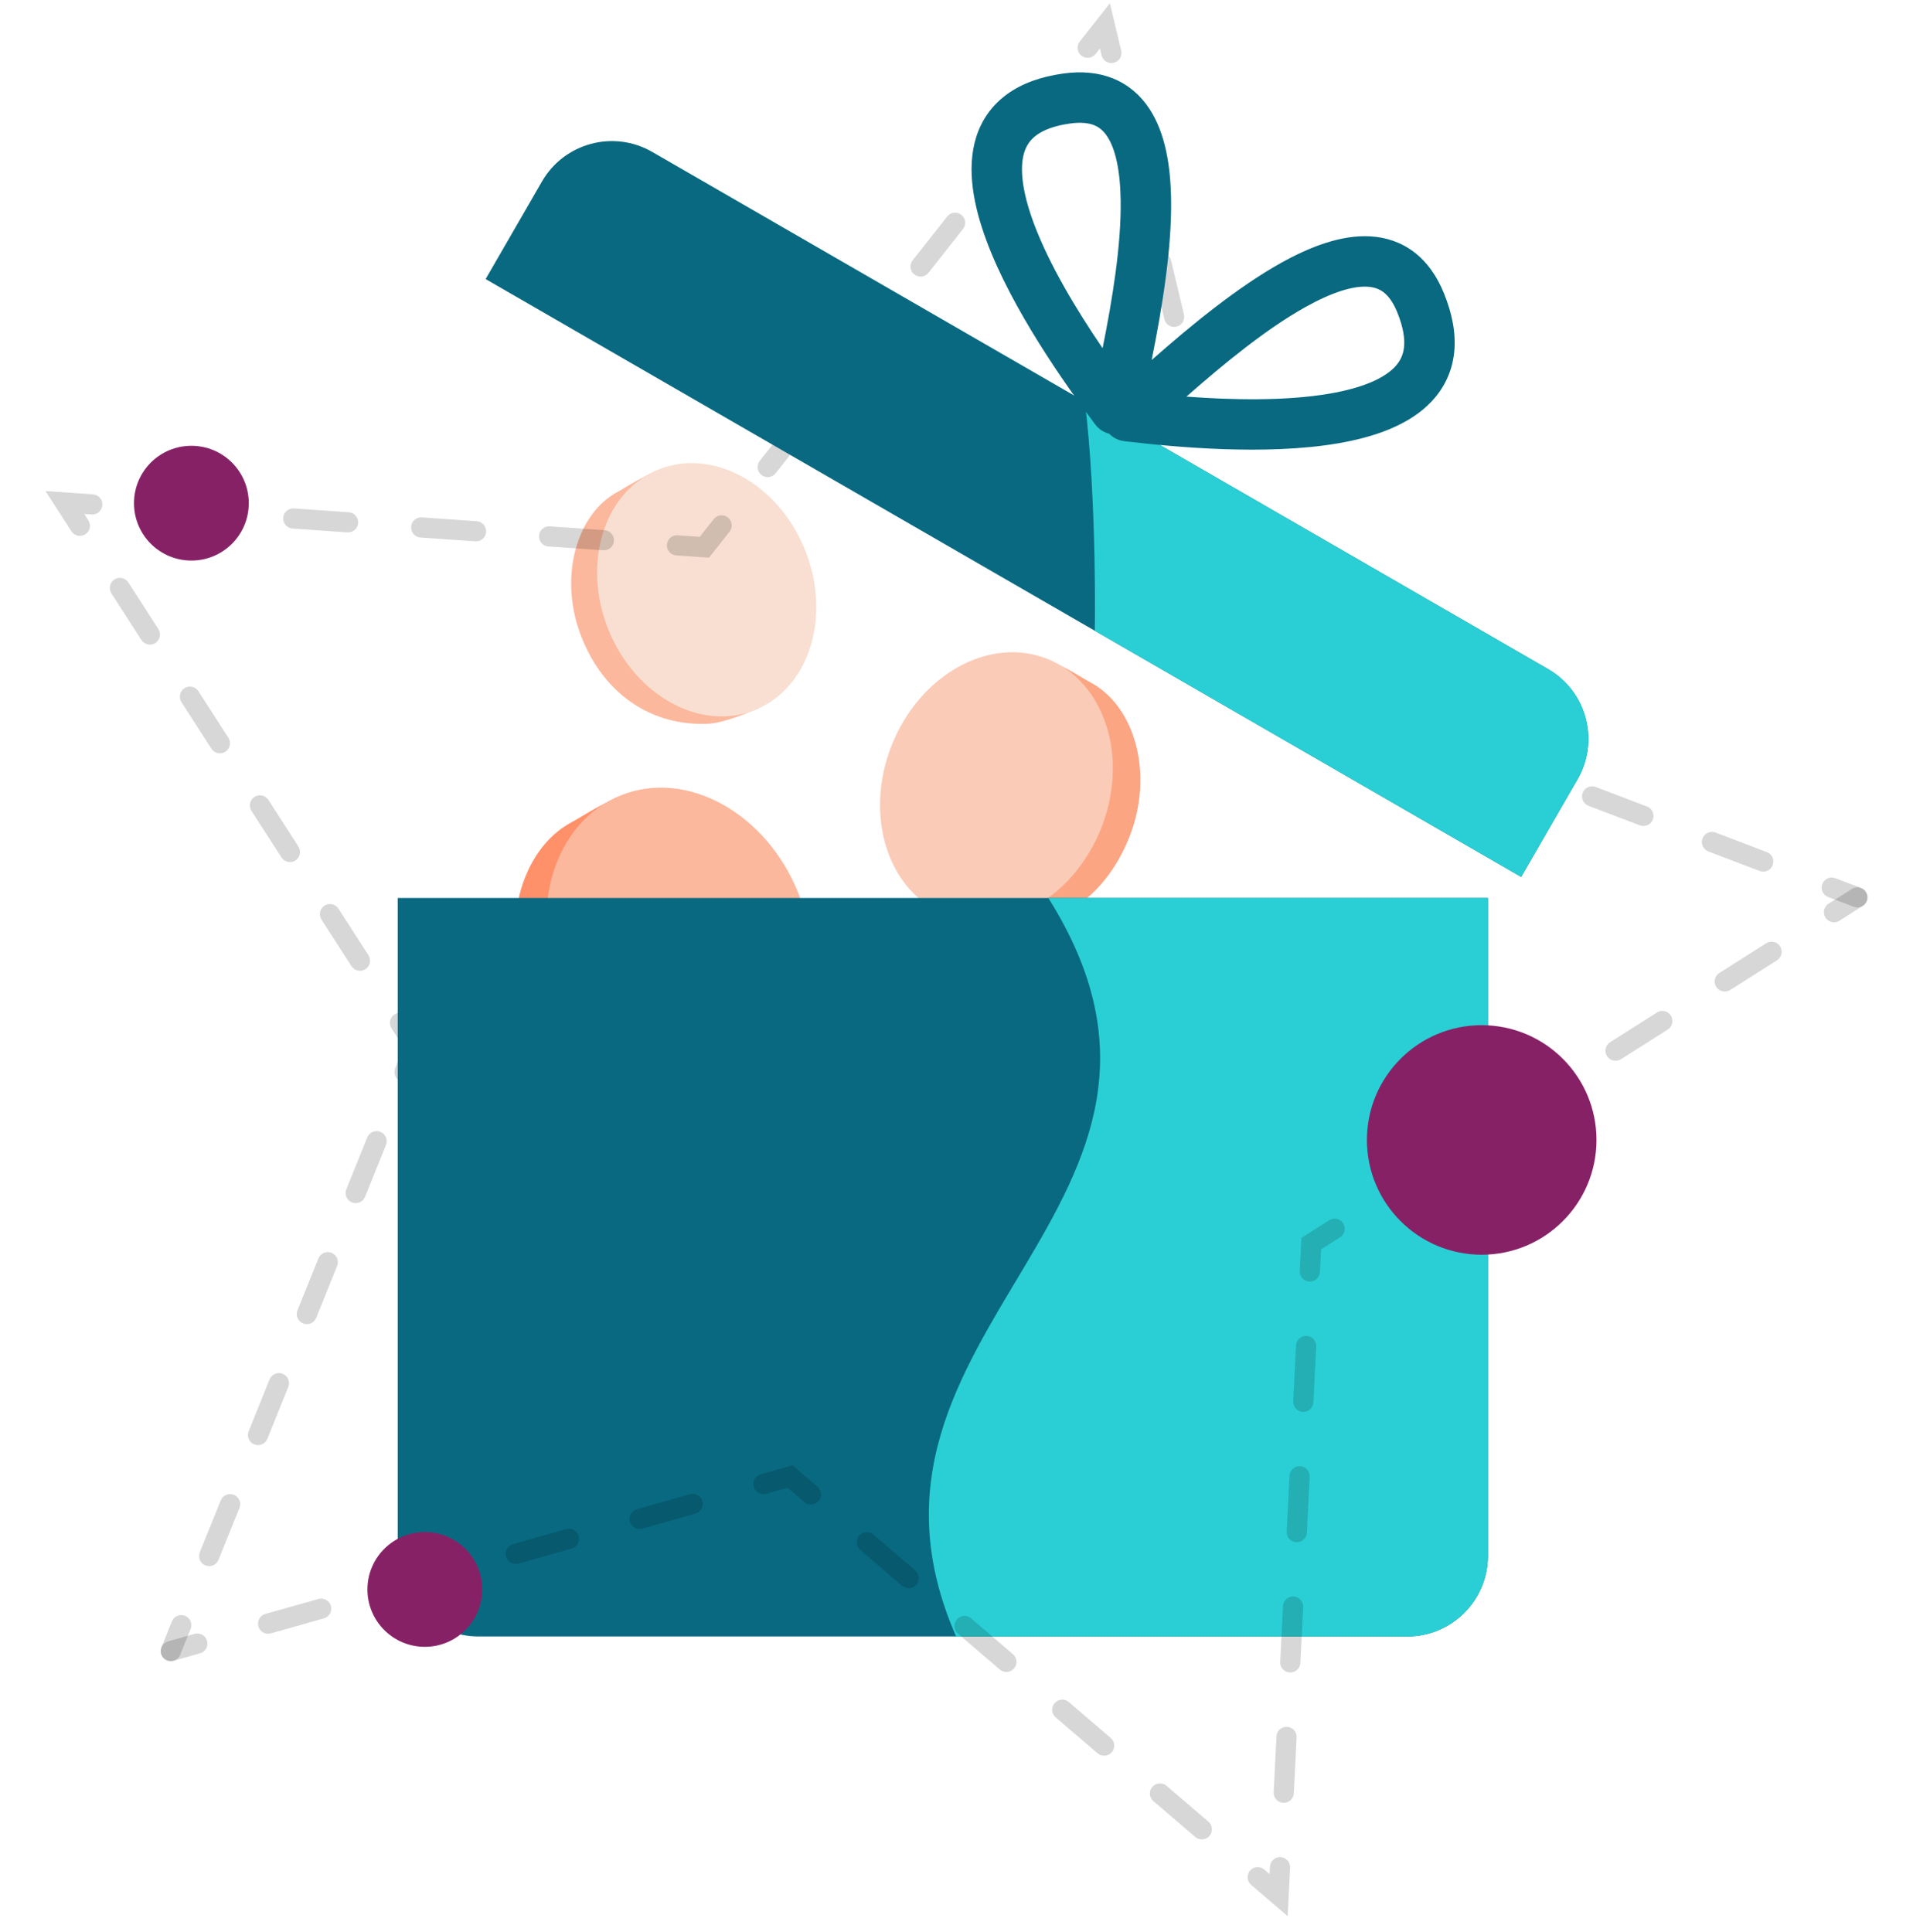 <svg width="100" height="101" viewBox="0 0 100 101" fill="none" xmlns="http://www.w3.org/2000/svg">
<path d="M57.022 35.687C59.353 36.939 60.331 40.502 59.035 43.764C57.739 47.026 55.065 48.694 52.04 48.57C51.124 48.533 49.712 47.912 49.229 47.72C47.839 46.099 48.799 43.06 49.952 40.157C51.199 37.018 51.419 34.025 54.409 34.38C55.418 34.664 56.388 35.346 57.022 35.687Z" fill="#FCA583"/>
<path d="M54.743 34.444C57.766 35.645 59.027 39.611 57.561 43.303C56.094 46.996 52.455 49.016 49.432 47.815C46.41 46.614 45.148 42.648 46.615 38.956C48.081 35.264 51.721 33.243 54.743 34.444Z" fill="#FACBB7"/>
<path d="M29.868 42.991C27.207 44.42 26.092 48.487 27.57 52.21C29.049 55.933 32.102 57.836 35.555 57.695C36.599 57.653 38.212 56.944 38.762 56.725C40.349 54.875 39.253 51.406 37.937 48.093C36.514 44.51 36.263 41.094 32.85 41.5C31.699 41.823 30.592 42.602 29.868 42.991Z" fill="#FE9169"/>
<path d="M32.468 41.572C29.018 42.942 27.578 47.469 29.252 51.683C30.926 55.897 35.08 58.203 38.529 56.833C41.979 55.462 43.419 50.935 41.745 46.721C40.071 42.507 35.918 40.201 32.468 41.572Z" fill="#FBB89D"/>
<path d="M32.296 25.707C30.101 26.886 29.18 30.241 30.401 33.313C31.62 36.384 34.139 37.954 36.988 37.838C37.849 37.803 39.18 37.218 39.634 37.038C40.943 35.511 40.039 32.65 38.953 29.916C37.779 26.96 37.572 24.141 34.757 24.476C33.806 24.743 32.893 25.386 32.296 25.707Z" fill="#FBB89D"/>
<path d="M34.441 24.536C31.595 25.666 30.407 29.401 31.788 32.878C33.169 36.355 36.596 38.257 39.442 37.126C42.288 35.996 43.476 32.261 42.095 28.784C40.714 25.307 37.288 23.405 34.441 24.536Z" fill="#F8DFD1"/>
<path fill-rule="evenodd" clip-rule="evenodd" d="M58.019 0.172L58.609 2.648C58.677 2.931 58.502 3.215 58.219 3.283C57.936 3.35 57.651 3.176 57.584 2.892L57.498 2.533L57.27 2.823C57.089 3.052 56.758 3.091 56.529 2.91C56.301 2.73 56.261 2.399 56.442 2.17L58.019 0.172ZM50.254 11.232C50.483 11.412 50.522 11.744 50.341 11.972L48.536 14.26C48.356 14.489 48.024 14.528 47.796 14.347C47.567 14.167 47.528 13.835 47.708 13.607L49.514 11.319C49.694 11.09 50.025 11.051 50.254 11.232ZM60.579 13.216C60.862 13.149 61.147 13.324 61.214 13.607L61.891 16.442C61.958 16.725 61.784 17.009 61.5 17.077C61.217 17.144 60.933 16.97 60.865 16.686L60.188 13.852C60.121 13.569 60.296 13.284 60.579 13.216ZM46.474 16.375C46.703 16.556 46.742 16.887 46.562 17.116L44.756 19.404C44.576 19.632 44.245 19.672 44.016 19.491C43.787 19.311 43.748 18.979 43.929 18.751L45.734 16.463C45.914 16.234 46.246 16.195 46.474 16.375ZM42.262 21.714C42.491 21.894 42.53 22.226 42.349 22.454L40.544 24.742C40.364 24.971 40.032 25.01 39.804 24.829C39.575 24.649 39.536 24.318 39.717 24.089L41.522 21.801C41.702 21.573 42.034 21.534 42.262 21.714ZM2.378 25.67L4.861 25.844C5.151 25.864 5.37 26.116 5.35 26.407C5.33 26.697 5.078 26.916 4.787 26.896L4.405 26.869L4.619 27.202C4.777 27.447 4.706 27.773 4.461 27.931C4.216 28.089 3.89 28.018 3.733 27.773L2.378 25.67ZM8.119 26.601C8.139 26.31 8.391 26.091 8.681 26.112L11.547 26.312C11.837 26.332 12.056 26.584 12.036 26.875C12.016 27.165 11.764 27.384 11.473 27.364L8.608 27.163C8.317 27.143 8.098 26.891 8.119 26.601ZM63.737 26.445C64.02 26.377 64.305 26.552 64.372 26.835L65.049 29.67C65.116 29.953 64.942 30.238 64.658 30.305C64.375 30.373 64.091 30.198 64.023 29.915L63.346 27.08C63.279 26.797 63.454 26.512 63.737 26.445ZM14.805 27.069C14.825 26.778 15.077 26.559 15.367 26.58L18.233 26.78C18.523 26.801 18.742 27.052 18.722 27.343C18.701 27.634 18.45 27.852 18.159 27.832L15.294 27.631C15.003 27.611 14.784 27.359 14.805 27.069ZM38.05 27.052C38.279 27.233 38.318 27.564 38.137 27.793L37.062 29.155L35.351 29.036C35.061 29.015 34.842 28.763 34.862 28.473C34.883 28.183 35.135 27.963 35.425 27.984L36.58 28.065L37.309 27.14C37.49 26.911 37.821 26.872 38.05 27.052ZM21.491 27.537C21.511 27.246 21.763 27.027 22.053 27.048L24.919 27.248C25.209 27.269 25.428 27.521 25.408 27.811C25.387 28.102 25.135 28.32 24.845 28.3L21.98 28.1C21.689 28.079 21.47 27.827 21.491 27.537ZM28.176 28.005C28.197 27.714 28.449 27.495 28.739 27.516L31.604 27.716C31.895 27.737 32.114 27.989 32.093 28.279C32.073 28.57 31.821 28.789 31.531 28.768L28.665 28.568C28.375 28.547 28.156 28.295 28.176 28.005ZM5.982 30.293C6.227 30.135 6.553 30.206 6.711 30.45L8.279 32.886C8.437 33.131 8.366 33.457 8.122 33.615C7.877 33.773 7.551 33.702 7.393 33.457L5.824 31.021C5.667 30.776 5.737 30.45 5.982 30.293ZM65.316 33.059C65.599 32.991 65.883 33.166 65.951 33.449L66.225 34.596L67.306 35.007C67.579 35.111 67.715 35.416 67.612 35.688C67.508 35.96 67.203 36.096 66.931 35.993L65.329 35.383L64.925 33.694C64.858 33.411 65.033 33.127 65.316 33.059ZM9.642 35.977C9.887 35.819 10.213 35.889 10.371 36.134L11.94 38.57C12.097 38.815 12.027 39.141 11.782 39.299C11.537 39.457 11.211 39.386 11.053 39.141L9.485 36.705C9.327 36.46 9.398 36.134 9.642 35.977ZM70.205 36.675C70.309 36.403 70.614 36.267 70.886 36.37L73.57 37.392C73.842 37.496 73.979 37.8 73.875 38.072C73.772 38.345 73.467 38.481 73.195 38.378L70.51 37.355C70.238 37.252 70.102 36.947 70.205 36.675ZM76.469 39.06C76.573 38.788 76.877 38.651 77.149 38.755L79.834 39.777C80.106 39.88 80.242 40.185 80.139 40.457C80.035 40.729 79.731 40.866 79.459 40.762L76.774 39.74C76.502 39.637 76.365 39.332 76.469 39.06ZM82.733 41.445C82.836 41.173 83.141 41.036 83.413 41.14L86.097 42.162C86.369 42.265 86.506 42.57 86.402 42.842C86.299 43.114 85.994 43.251 85.722 43.147L83.038 42.125C82.766 42.021 82.629 41.717 82.733 41.445ZM13.303 41.66C13.547 41.503 13.874 41.574 14.031 41.818L15.6 44.254C15.758 44.499 15.687 44.825 15.442 44.983C15.197 45.141 14.871 45.07 14.714 44.825L13.145 42.389C12.987 42.144 13.058 41.818 13.303 41.66ZM88.996 43.83C89.1 43.557 89.404 43.421 89.677 43.524L92.361 44.546C92.633 44.65 92.77 44.955 92.666 45.227C92.562 45.499 92.258 45.635 91.986 45.532L89.301 44.51C89.029 44.406 88.893 44.102 88.996 43.83ZM95.26 46.214C95.363 45.942 95.668 45.806 95.94 45.909L97.282 46.42C97.554 46.524 97.691 46.828 97.587 47.1C97.484 47.373 97.179 47.509 96.907 47.406L95.565 46.895C95.293 46.791 95.156 46.486 95.26 46.214ZM16.963 47.345C17.208 47.187 17.534 47.258 17.692 47.502L19.261 49.938C19.418 50.183 19.348 50.509 19.103 50.667C18.858 50.825 18.532 50.754 18.374 50.509L16.805 48.073C16.648 47.828 16.718 47.502 16.963 47.345ZM20.623 53.029C20.868 52.871 21.195 52.942 21.352 53.186L22.284 54.634L21.635 56.242C21.526 56.513 21.219 56.643 20.949 56.534C20.679 56.425 20.548 56.118 20.657 55.848L21.102 54.746L20.466 53.757C20.308 53.513 20.379 53.186 20.623 53.029ZM19.885 59.17C20.155 59.279 20.285 59.587 20.176 59.857L19.082 62.567C18.973 62.837 18.666 62.968 18.396 62.859C18.126 62.75 17.995 62.443 18.104 62.173L19.198 59.462C19.307 59.192 19.615 59.062 19.885 59.17ZM17.331 65.495C17.602 65.604 17.732 65.912 17.623 66.182L16.529 68.892C16.42 69.162 16.113 69.293 15.843 69.184C15.573 69.075 15.442 68.768 15.551 68.498L16.645 65.787C16.754 65.517 17.061 65.386 17.331 65.495ZM14.778 71.82C15.048 71.929 15.179 72.237 15.07 72.507L13.976 75.217C13.867 75.487 13.559 75.618 13.29 75.509C13.02 75.4 12.889 75.093 12.998 74.823L14.092 72.112C14.201 71.842 14.508 71.711 14.778 71.82ZM12.225 78.145C12.495 78.254 12.626 78.561 12.517 78.831L11.423 81.542C11.314 81.812 11.007 81.943 10.736 81.834C10.466 81.725 10.336 81.417 10.445 81.147L11.539 78.437C11.648 78.167 11.955 78.036 12.225 78.145ZM9.672 84.47C9.942 84.579 10.073 84.886 9.964 85.156L9.417 86.512C9.308 86.782 9 86.912 8.73 86.803C8.46 86.694 8.33 86.387 8.439 86.117L8.986 84.762C9.095 84.492 9.402 84.361 9.672 84.47Z" fill="black" fill-opacity="0.16"/>
<path d="M77.78 46.943V81.332C77.78 83.662 75.892 85.55 73.562 85.55H25.007C22.678 85.55 20.79 83.662 20.79 81.332V46.943H77.78Z" fill="#086981"/>
<path d="M77.779 46.943V81.332C77.779 83.662 75.9 85.55 73.57 85.55H49.98C42.92 69.464 64.911 63.029 54.8 46.943C60.775 46.943 66.623 46.943 77.779 46.943Z" fill="#29CFD4"/>
<path fill-rule="evenodd" clip-rule="evenodd" d="M97.539 46.631C97.695 46.877 97.622 47.202 97.376 47.358L96.153 48.134C95.907 48.29 95.581 48.217 95.425 47.971C95.269 47.725 95.342 47.399 95.588 47.243L96.812 46.468C97.058 46.312 97.383 46.385 97.539 46.631ZM93.053 49.475C93.209 49.721 93.136 50.047 92.89 50.202L90.443 51.754C90.197 51.91 89.871 51.837 89.715 51.591C89.559 51.345 89.632 51.019 89.878 50.863L92.326 49.312C92.571 49.156 92.897 49.229 93.053 49.475ZM87.343 53.094C87.499 53.34 87.426 53.666 87.18 53.822L84.733 55.373C84.487 55.529 84.161 55.456 84.005 55.21C83.849 54.965 83.922 54.639 84.168 54.483L86.615 52.931C86.861 52.776 87.187 52.849 87.343 53.094ZM81.633 56.714C81.789 56.96 81.716 57.286 81.47 57.442L79.023 58.993C78.777 59.149 78.451 59.076 78.295 58.83C78.139 58.584 78.212 58.258 78.458 58.102L80.906 56.551C81.151 56.395 81.477 56.468 81.633 56.714ZM75.923 60.334C76.079 60.58 76.006 60.906 75.76 61.062L73.313 62.613C73.067 62.769 72.741 62.696 72.585 62.45C72.43 62.204 72.502 61.878 72.748 61.722L75.195 60.171C75.442 60.015 75.767 60.088 75.923 60.334ZM70.213 63.954C70.369 64.2 70.296 64.525 70.05 64.681L69.057 65.311L68.998 66.498C68.983 66.788 68.736 67.013 68.445 66.998C68.154 66.983 67.93 66.736 67.945 66.445L68.031 64.713L69.486 63.791C69.731 63.635 70.057 63.708 70.213 63.954ZM68.303 69.838C68.594 69.852 68.817 70.1 68.803 70.39L68.657 73.31C68.642 73.601 68.395 73.825 68.104 73.81C67.813 73.796 67.589 73.548 67.604 73.257L67.75 70.338C67.764 70.047 68.012 69.823 68.303 69.838ZM41.428 76.603L42.737 77.725C42.958 77.914 42.984 78.247 42.794 78.468C42.605 78.689 42.272 78.715 42.051 78.526L41.17 77.771L40.055 78.086C39.775 78.165 39.483 78.002 39.404 77.722C39.325 77.441 39.489 77.15 39.769 77.071L41.428 76.603ZM67.962 76.65C68.252 76.664 68.476 76.912 68.462 77.203L68.316 80.122C68.301 80.413 68.053 80.637 67.763 80.622C67.472 80.608 67.248 80.36 67.263 80.069L67.409 77.15C67.423 76.859 67.671 76.635 67.962 76.65ZM36.72 78.478C36.799 78.759 36.636 79.05 36.355 79.129L33.581 79.911C33.3 79.99 33.009 79.827 32.93 79.547C32.851 79.267 33.014 78.975 33.294 78.897L36.069 78.114C36.349 78.035 36.641 78.198 36.72 78.478ZM30.245 80.304C30.324 80.584 30.161 80.875 29.881 80.954L27.106 81.737C26.826 81.816 26.535 81.653 26.456 81.372C26.377 81.092 26.54 80.801 26.82 80.722L29.595 79.94C29.875 79.861 30.166 80.024 30.245 80.304ZM44.912 80.283C45.102 80.062 45.435 80.037 45.656 80.226L47.845 82.102C48.066 82.291 48.092 82.624 47.902 82.845C47.713 83.067 47.38 83.092 47.159 82.903L44.969 81.027C44.748 80.837 44.723 80.504 44.912 80.283ZM23.771 82.129C23.85 82.41 23.687 82.701 23.407 82.78L20.632 83.562C20.352 83.641 20.06 83.478 19.981 83.198C19.902 82.918 20.065 82.626 20.346 82.547L23.12 81.765C23.401 81.686 23.692 81.849 23.771 82.129ZM67.621 83.462C67.911 83.476 68.135 83.724 68.121 84.015L67.975 86.934C67.96 87.225 67.713 87.449 67.422 87.434C67.131 87.42 66.907 87.172 66.921 86.882L67.068 83.962C67.082 83.671 67.33 83.447 67.621 83.462ZM17.296 83.955C17.375 84.235 17.212 84.526 16.932 84.605L14.157 85.388C13.877 85.467 13.586 85.303 13.507 85.023C13.428 84.743 13.591 84.452 13.871 84.373L16.646 83.591C16.926 83.511 17.217 83.675 17.296 83.955ZM50.02 84.66C50.21 84.439 50.542 84.414 50.764 84.603L52.953 86.479C53.174 86.668 53.2 87.001 53.01 87.222C52.821 87.444 52.488 87.469 52.267 87.28L50.078 85.404C49.856 85.214 49.831 84.882 50.02 84.66ZM10.822 85.78C10.901 86.061 10.738 86.352 10.458 86.431L9.07 86.822C8.79 86.901 8.499 86.738 8.42 86.457C8.341 86.177 8.504 85.886 8.784 85.807L10.171 85.416C10.452 85.337 10.743 85.5 10.822 85.78ZM55.128 89.037C55.318 88.816 55.651 88.791 55.872 88.98L58.061 90.856C58.282 91.046 58.307 91.378 58.118 91.6C57.928 91.821 57.596 91.846 57.375 91.657L55.185 89.781C54.964 89.591 54.939 89.259 55.128 89.037ZM67.279 90.274C67.57 90.289 67.794 90.536 67.78 90.827L67.633 93.746C67.619 94.037 67.371 94.261 67.081 94.247C66.79 94.232 66.566 93.985 66.58 93.694L66.727 90.774C66.741 90.484 66.989 90.26 67.279 90.274ZM60.236 93.415C60.426 93.193 60.758 93.168 60.98 93.357L63.169 95.233C63.39 95.423 63.415 95.755 63.226 95.977C63.036 96.198 62.704 96.223 62.483 96.034L60.293 94.158C60.072 93.969 60.047 93.636 60.236 93.415ZM66.939 97.086C67.229 97.101 67.453 97.348 67.439 97.639L67.312 100.172L65.401 98.535C65.18 98.346 65.155 98.013 65.344 97.792C65.534 97.57 65.866 97.545 66.088 97.734L66.366 97.973L66.385 97.587C66.4 97.296 66.648 97.072 66.939 97.086Z" fill="black" fill-opacity="0.16"/>
<path d="M22.207 86.092C23.864 86.092 25.207 84.749 25.207 83.092C25.207 81.435 23.864 80.092 22.207 80.092C20.551 80.092 19.207 81.435 19.207 83.092C19.207 84.749 20.551 86.092 22.207 86.092Z" fill="#872166"/>
<path d="M77.454 65.594C80.767 65.594 83.454 62.907 83.454 59.594C83.454 56.28 80.767 53.594 77.454 53.594C74.14 53.594 71.454 56.28 71.454 59.594C71.454 62.907 74.14 65.594 77.454 65.594Z" fill="#872166"/>
<path d="M10.005 29.305C11.662 29.305 13.005 27.962 13.005 26.305C13.005 24.648 11.662 23.305 10.005 23.305C8.348 23.305 7.005 24.648 7.005 26.305C7.005 27.962 8.348 29.305 10.005 29.305Z" fill="#872166"/>
<path d="M82.464 40.738L79.517 45.842L25.386 14.589L28.332 9.486C29.497 7.468 32.077 6.777 34.094 7.942L80.92 34.977C82.938 36.142 83.629 38.721 82.464 40.738Z" fill="#086981"/>
<path d="M82.464 40.739L79.517 45.843L57.228 32.974C57.228 32.974 57.351 26.326 56.711 21L80.93 34.983C82.947 36.148 83.628 38.721 82.464 40.739Z" fill="#29CFD4"/>
<path fill-rule="evenodd" clip-rule="evenodd" d="M54.034 11.655C54.843 13.839 56.294 16.233 57.637 18.203C58.167 15.568 58.613 12.777 58.582 10.49C58.56 8.889 58.302 7.769 57.876 7.128C57.682 6.835 57.463 6.656 57.207 6.55C56.942 6.441 56.546 6.373 55.95 6.455C55.082 6.574 54.533 6.81 54.188 7.061C53.859 7.301 53.659 7.595 53.543 7.963C53.288 8.777 53.432 10.027 54.034 11.655ZM55.591 3.843C56.538 3.713 57.423 3.787 58.214 4.114C59.014 4.445 59.625 4.996 60.073 5.67C60.929 6.961 61.194 8.715 61.218 10.454C61.253 13.027 60.755 16.084 60.201 18.823C62.296 16.974 64.695 15.014 66.941 13.758C68.458 12.909 70.11 12.262 71.656 12.358C72.463 12.408 73.247 12.662 73.933 13.19C74.611 13.711 75.118 14.441 75.478 15.326C75.923 16.418 76.118 17.457 76.015 18.43C75.909 19.423 75.499 20.264 74.876 20.942C73.686 22.238 71.793 22.861 69.935 23.178C66.158 23.823 61.376 23.375 58.766 23.062C58.46 23.025 58.184 22.884 57.978 22.672C57.692 22.599 57.432 22.431 57.248 22.185C55.671 20.081 52.892 16.164 51.562 12.57C50.908 10.803 50.502 8.852 51.028 7.173C51.304 6.295 51.828 5.519 52.635 4.931C53.425 4.355 54.423 4.004 55.591 3.843ZM69.492 20.58C67.196 20.972 64.397 20.912 62.02 20.734C64.037 18.957 66.231 17.175 68.227 16.059C69.625 15.277 70.723 14.941 71.492 14.989C71.842 15.011 72.106 15.111 72.326 15.28C72.554 15.455 72.811 15.764 73.037 16.32C73.368 17.132 73.439 17.726 73.394 18.15C73.35 18.554 73.196 18.875 72.935 19.159C72.358 19.787 71.203 20.288 69.492 20.58Z" fill="#086981"/>
</svg>
